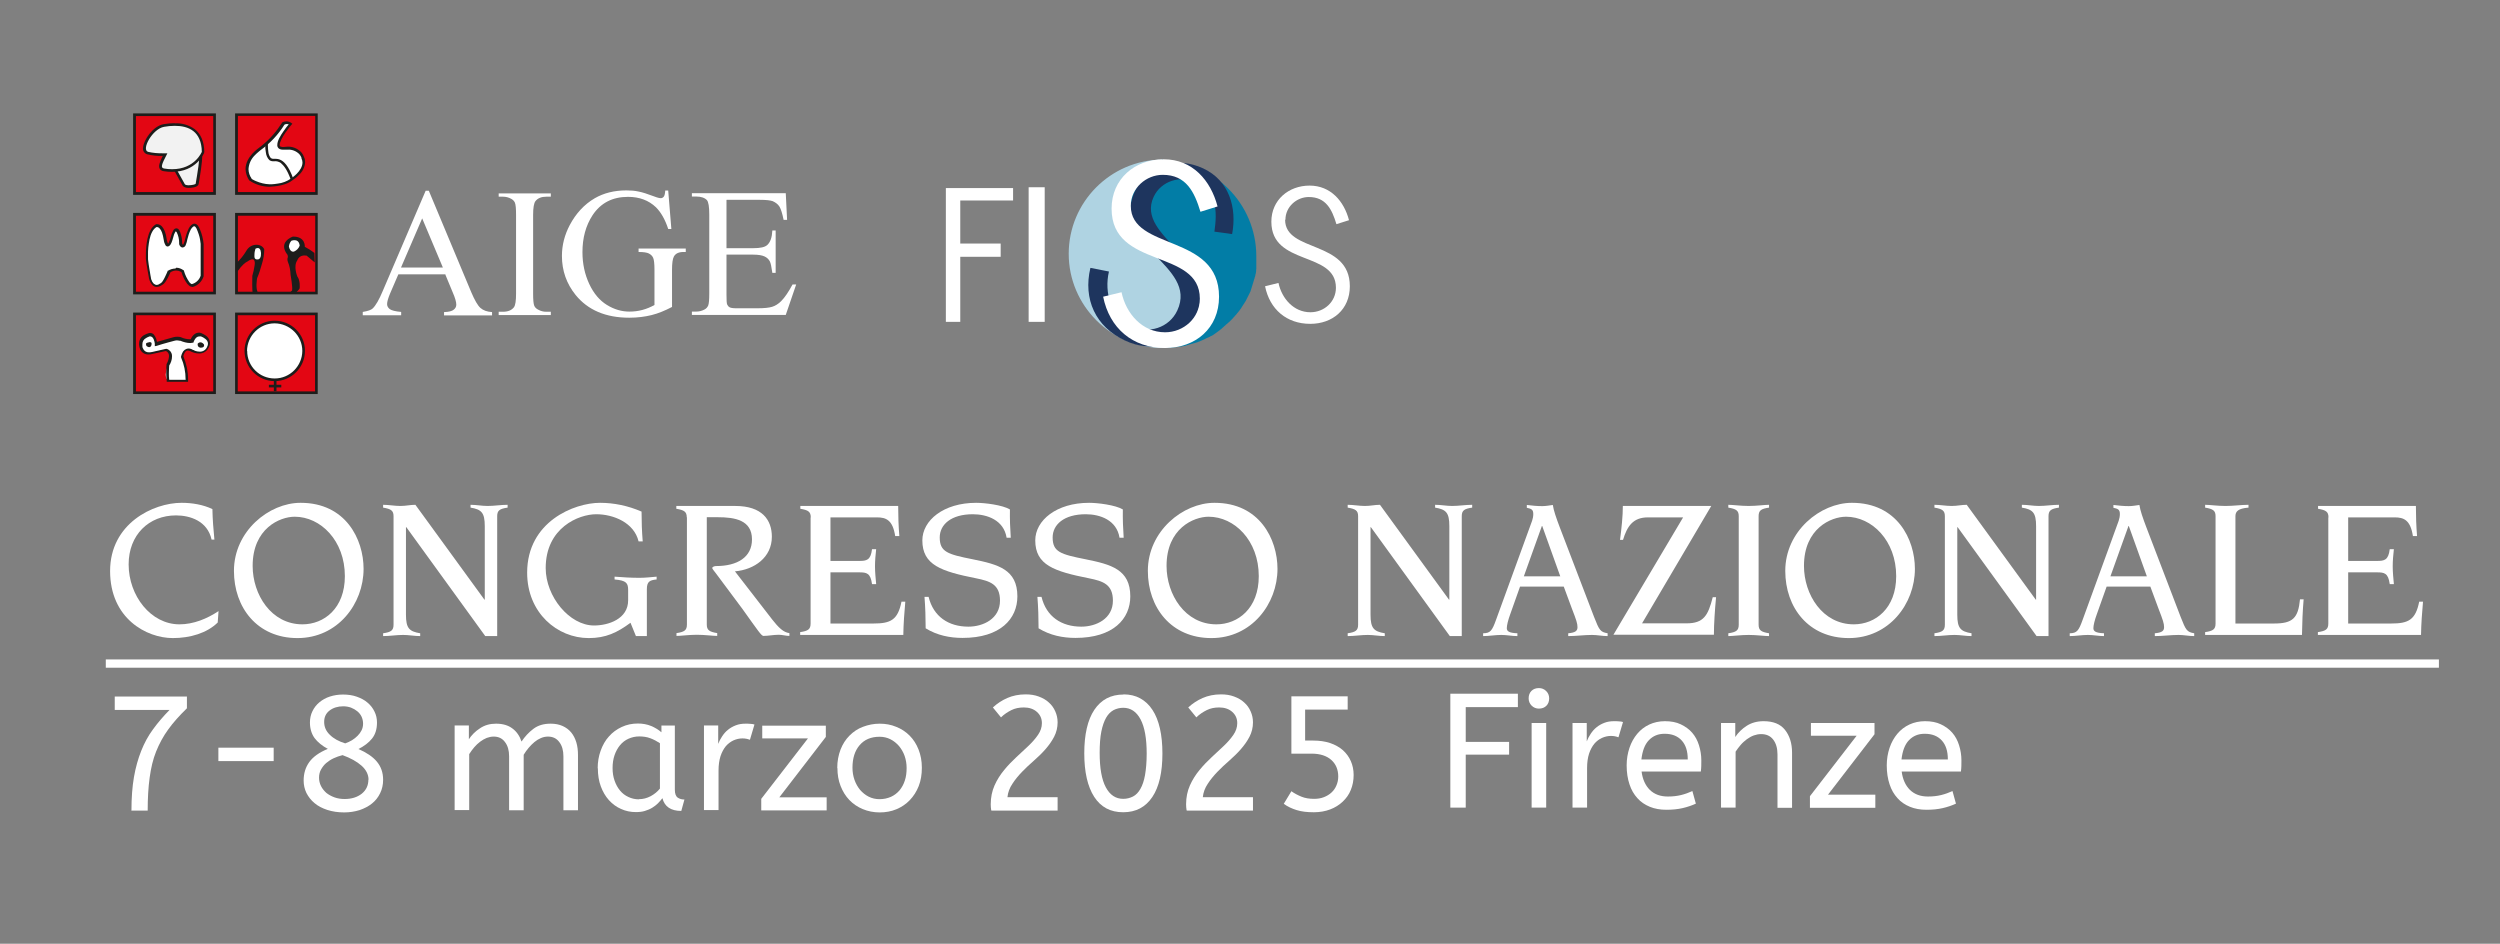 <?xml version="1.0" encoding="UTF-8"?><svg id="uuid-c7ff86bf-10e3-4af5-8264-a45b4390a769" xmlns="http://www.w3.org/2000/svg" viewBox="0 0 151 57"><rect x="0" y="0" width="151" height="57" fill="#808080" stroke="none"/><defs><style>.uuid-4a18f0ba-2c43-4204-a01b-0bf03f57a337{fill:#f2f2f2;}.uuid-4a18f0ba-2c43-4204-a01b-0bf03f57a337,.uuid-99ae18e7-6a59-4d9b-a5fc-3018382e07e7,.uuid-f547af1e-f2bb-4563-a841-048b087ff720,.uuid-f5d3e26e-7c5a-4ba9-93a2-27f4bd33440e,.uuid-f21b51f7-6036-4d0f-95f9-5052787688ed,.uuid-b9937548-7f52-4963-9529-61523c4da55f,.uuid-4860c4fe-3d38-466a-9d95-24b8d8505537{stroke-width:0px;}.uuid-99ae18e7-6a59-4d9b-a5fc-3018382e07e7{fill:#1e355e;}.uuid-de8e65bd-77ab-408b-b3f3-d988ee354fe9{isolation:isolate;}.uuid-f547af1e-f2bb-4563-a841-048b087ff720{fill:#afd3e2;}.uuid-f5d3e26e-7c5a-4ba9-93a2-27f4bd33440e{fill:#e30613;}.uuid-f21b51f7-6036-4d0f-95f9-5052787688ed{fill:#1d1d1b;}.uuid-c397bd16-04e0-4d2a-9668-b22d4ac18daa{fill:none;stroke:#fff;stroke-miterlimit:10;stroke-width:.5px;}.uuid-b9937548-7f52-4963-9529-61523c4da55f{fill:#fff;}.uuid-4860c4fe-3d38-466a-9d95-24b8d8505537{fill:#027da6;}</style></defs><path class="uuid-b9937548-7f52-4963-9529-61523c4da55f" d="M7.94,48.94c0-.75.05-1.42.15-2,.1-.58.25-1.11.44-1.59.19-.48.43-.92.72-1.31.29-.4.62-.78.99-1.16h-3.31v-.81h4.36v.71c-.45.44-.83.86-1.13,1.28-.3.41-.54.86-.73,1.33s-.31.99-.39,1.57-.12,1.24-.12,2h-.99Z"/><path class="uuid-b9937548-7f52-4963-9529-61523c4da55f" d="M13.19,45.97v-.81h3.34v.81h-3.34Z"/><path class="uuid-b9937548-7f52-4963-9529-61523c4da55f" d="M19.81,45.24c-.35-.19-.62-.41-.81-.66-.18-.25-.28-.57-.28-.94,0-.25.05-.48.15-.68.1-.21.24-.39.42-.54.18-.15.39-.27.64-.35s.51-.12.79-.12c.3,0,.58.04.83.13s.47.2.65.36c.18.15.32.33.42.54.1.2.15.42.15.66,0,.4-.1.72-.3.97-.2.25-.48.46-.82.63.48.21.86.46,1.11.76s.38.66.38,1.1c0,.29-.06.57-.18.81-.12.25-.28.45-.49.62-.21.17-.46.3-.75.4-.29.09-.6.14-.93.14-.37,0-.71-.05-1.02-.15-.3-.1-.56-.23-.77-.41-.21-.17-.37-.38-.49-.61-.11-.23-.17-.48-.17-.75,0-.43.11-.8.34-1.12s.6-.58,1.1-.79ZM22.26,47.1c0-.31-.14-.6-.42-.85-.28-.25-.66-.46-1.15-.64-.19.05-.37.11-.54.19s-.32.18-.45.29c-.13.11-.23.25-.31.39s-.12.31-.12.49.04.35.12.51c.08.16.19.29.32.41.14.11.3.2.49.27.19.07.4.1.62.1.42,0,.76-.11,1.03-.32.27-.22.4-.5.4-.85ZM19.58,43.61c0,.29.11.55.34.77.23.23.54.4.93.52.14-.05.28-.11.41-.19.13-.08.24-.17.34-.27.1-.1.18-.21.24-.33.06-.12.09-.26.09-.4s-.03-.29-.09-.42c-.06-.13-.15-.24-.26-.33-.11-.09-.23-.16-.38-.22-.14-.05-.3-.08-.47-.08-.33,0-.61.09-.83.26-.22.17-.32.4-.32.68Z"/><path class="uuid-b9937548-7f52-4963-9529-61523c4da55f" d="M28.3,44.68c.18-.28.41-.51.69-.69.28-.19.6-.28.97-.28.41,0,.74.1.99.29.26.19.44.46.55.79.2-.3.44-.56.72-.77s.62-.31,1.04-.31c.28,0,.52.05.72.14s.38.22.52.39c.14.17.24.37.31.6.07.23.1.49.1.77v3.33h-.88v-3.26c0-.35-.08-.64-.25-.86-.16-.22-.39-.33-.68-.33-.15,0-.29.03-.43.09s-.27.14-.39.24c-.12.1-.24.22-.35.35s-.21.27-.3.42v3.35h-.88v-3.26c0-.35-.08-.64-.25-.86-.16-.22-.39-.33-.68-.33-.14,0-.28.03-.42.08-.14.06-.27.13-.4.23-.13.1-.25.21-.36.34-.11.13-.21.27-.3.41v3.38h-.88v-5.11h.86v.86Z"/><path class="uuid-b9937548-7f52-4963-9529-61523c4da55f" d="M36.1,46.41c0-.38.06-.74.18-1.07.12-.33.28-.62.5-.86.21-.24.47-.43.77-.57.3-.14.62-.21.98-.21.29,0,.56.05.8.15.24.1.45.23.62.38v-.41h.81v3.87c0,.25.06.41.18.49.12.08.25.11.4.11l-.19.69c-.63,0-1.01-.26-1.14-.77-.08.1-.17.21-.27.31-.1.1-.22.19-.35.27-.13.08-.28.14-.44.19-.16.05-.34.07-.54.07-.32,0-.62-.06-.9-.19-.28-.12-.52-.3-.73-.53-.21-.23-.37-.51-.49-.83-.12-.32-.18-.69-.18-1.1ZM38.59,48.27c.25,0,.48-.06.71-.18.22-.12.41-.27.56-.46v-2.74c-.18-.12-.37-.22-.58-.3s-.44-.11-.67-.11-.45.05-.65.14c-.2.09-.37.22-.51.39-.14.17-.25.37-.33.6s-.12.49-.12.78.04.53.12.76c.08.23.19.43.33.6.14.17.31.3.51.39.19.09.4.14.63.14Z"/><path class="uuid-b9937548-7f52-4963-9529-61523c4da55f" d="M45.28,44.68c-.12-.05-.27-.08-.44-.08-.18,0-.36.04-.54.12-.17.08-.33.2-.46.35-.13.16-.24.36-.32.6-.08.25-.12.54-.12.87v2.39h-.88v-5.11h.86v1.11c.06-.16.14-.31.24-.46.1-.15.21-.28.35-.39.13-.11.29-.2.47-.27.18-.07.37-.1.59-.1.1,0,.19,0,.29.01.09,0,.18.02.25.04l-.27.91Z"/><path class="uuid-b9937548-7f52-4963-9529-61523c4da55f" d="M46.04,43.83h3.84v.68l-2.81,3.65h2.86v.79h-3.95v-.7l2.82-3.65h-2.76v-.77Z"/><path class="uuid-b9937548-7f52-4963-9529-61523c4da55f" d="M50.57,46.39c0-.41.07-.78.2-1.12.13-.33.31-.61.54-.84s.49-.41.81-.53.65-.19,1.01-.19.69.06,1,.19c.31.12.58.3.81.53.23.23.41.51.54.84.13.33.2.69.2,1.1s-.06.78-.19,1.11c-.13.33-.31.61-.54.85s-.5.42-.81.55c-.31.13-.65.19-1.01.19s-.71-.07-1.02-.2c-.31-.13-.58-.31-.81-.55s-.4-.52-.53-.85-.19-.69-.19-1.08ZM54.76,46.39c0-.26-.04-.5-.12-.73-.08-.23-.2-.43-.34-.6-.15-.17-.32-.31-.52-.41-.2-.1-.42-.15-.65-.15-.52,0-.92.17-1.21.51s-.43.79-.43,1.36c0,.26.04.5.12.73.08.23.2.44.34.61.15.17.32.31.52.41.2.1.42.15.65.15.26,0,.48-.05.69-.14.2-.09.37-.22.52-.39.14-.17.25-.37.32-.59.08-.23.11-.49.11-.77Z"/><path class="uuid-b9937548-7f52-4963-9529-61523c4da55f" d="M59.87,48.94c-.02-.12-.03-.24-.03-.36,0-.42.08-.8.23-1.14.15-.34.35-.65.58-.93.23-.28.48-.54.74-.78s.51-.47.74-.69c.23-.22.42-.44.57-.66.15-.22.23-.45.23-.7,0-.28-.1-.5-.3-.68-.2-.18-.47-.27-.79-.27-.28,0-.53.05-.75.16s-.44.25-.63.44l-.49-.6c.26-.24.55-.43.87-.57.32-.14.69-.22,1.11-.22.29,0,.55.04.79.13s.44.2.61.36c.17.15.3.33.39.54.09.2.14.42.14.66,0,.31-.07.6-.21.87-.14.27-.32.52-.53.76-.21.24-.45.47-.7.69-.25.22-.49.44-.71.67s-.42.47-.58.72c-.17.25-.27.52-.3.81h3.03v.81h-3.99Z"/><path class="uuid-b9937548-7f52-4963-9529-61523c4da55f" d="M67.86,41.94c.38,0,.72.08,1.01.24.29.16.54.39.74.7.2.3.35.68.45,1.12.1.44.15.95.15,1.51,0,1.14-.2,2.02-.61,2.63-.41.61-.99.92-1.76.92s-1.35-.31-1.75-.93c-.4-.62-.6-1.5-.6-2.63s.2-2.02.61-2.63c.41-.61.99-.92,1.76-.92ZM67.85,42.75c-.22,0-.41.05-.59.14-.18.1-.33.25-.45.46-.12.21-.22.49-.29.84s-.1.78-.1,1.29c0,.91.12,1.6.37,2.07.25.47.6.7,1.05.7.22,0,.41-.05.59-.14.18-.09.33-.25.45-.46.12-.21.22-.49.28-.84s.1-.78.1-1.29c0-.91-.12-1.6-.37-2.07-.25-.47-.6-.7-1.05-.7Z"/><path class="uuid-b9937548-7f52-4963-9529-61523c4da55f" d="M71.67,48.94c-.02-.12-.03-.24-.03-.36,0-.42.08-.8.23-1.14.15-.34.35-.65.58-.93.23-.28.48-.54.74-.78s.51-.47.74-.69c.23-.22.42-.44.57-.66.15-.22.23-.45.23-.7,0-.28-.1-.5-.3-.68-.2-.18-.47-.27-.79-.27-.28,0-.53.05-.75.16s-.44.25-.63.44l-.49-.6c.26-.24.55-.43.87-.57.32-.14.69-.22,1.11-.22.29,0,.55.04.79.13s.44.2.61.36c.17.15.3.33.39.54.09.2.14.42.14.66,0,.31-.07.6-.21.87-.14.27-.32.52-.53.76-.21.24-.45.47-.7.69-.25.22-.49.44-.71.67s-.42.47-.58.72c-.17.25-.27.52-.3.81h3.03v.81h-3.99Z"/><path class="uuid-b9937548-7f52-4963-9529-61523c4da55f" d="M81.76,46.81c0,.33-.06.63-.17.9-.11.28-.28.51-.49.71-.21.2-.47.36-.76.47-.29.11-.62.17-.98.17-.41,0-.75-.04-1.04-.13-.29-.09-.55-.21-.78-.38l.46-.76c.18.13.39.24.61.33.22.09.47.13.76.13.22,0,.41-.03.59-.1s.33-.16.46-.28c.13-.12.23-.26.3-.43.07-.16.11-.34.11-.54,0-.41-.14-.75-.42-1s-.68-.38-1.19-.38h-1.22v-3.46h3.4v.8h-2.57v1.87h.49c.38,0,.72.05,1.02.15.3.1.56.25.77.43.21.19.37.41.48.66s.17.53.17.84Z"/><path class="uuid-b9937548-7f52-4963-9529-61523c4da55f" d="M87.6,41.9h4.08v.81h-3.15v2.1h2.62v.77h-2.62v3.2h-.93v-6.88Z"/><path class="uuid-b9937548-7f52-4963-9529-61523c4da55f" d="M92.95,42.8c-.17,0-.32-.06-.44-.18-.12-.12-.18-.27-.18-.44,0-.19.06-.34.17-.45.11-.11.26-.17.45-.17.17,0,.32.06.44.18s.18.27.18.44c0,.19-.06.34-.17.45s-.26.17-.45.17ZM93.39,48.78h-.88v-5.11h.88v5.11Z"/><path class="uuid-b9937548-7f52-4963-9529-61523c4da55f" d="M97.74,44.53c-.12-.05-.27-.08-.44-.08-.18,0-.36.04-.54.12s-.33.2-.46.35c-.13.16-.24.36-.32.6-.08.25-.12.54-.12.87v2.39h-.88v-5.11h.86v1.11c.06-.16.14-.31.24-.46.1-.15.21-.28.35-.39.13-.11.29-.2.47-.27s.37-.1.59-.1c.1,0,.19,0,.29.01.1,0,.18.02.25.04l-.27.91Z"/><path class="uuid-b9937548-7f52-4963-9529-61523c4da55f" d="M99.15,46.59c.06.48.23.85.5,1.12.28.27.64.4,1.09.4.29,0,.56-.03.8-.09s.46-.14.68-.24l.21.76c-.24.11-.5.2-.8.27s-.63.1-.99.1-.7-.06-.99-.18c-.29-.12-.55-.29-.75-.52-.21-.23-.37-.5-.48-.84-.11-.33-.17-.71-.17-1.14,0-.38.06-.73.17-1.06.11-.33.27-.61.47-.85.2-.24.45-.43.73-.56.28-.13.6-.2.94-.2.37,0,.69.06.96.19s.5.29.69.51.32.47.41.76c.09.29.14.59.14.91,0,.23,0,.45-.03.67h-3.58ZM100.54,44.32c-.39,0-.7.13-.95.39-.25.26-.39.65-.45,1.16h2.8c0-.5-.12-.88-.37-1.15-.25-.27-.59-.4-1.03-.4Z"/><path class="uuid-b9937548-7f52-4963-9529-61523c4da55f" d="M104.8,44.53c.18-.28.42-.51.7-.69s.62-.28,1.02-.28c.58,0,1.01.17,1.29.52s.43.81.43,1.38v3.33h-.88v-3.23c0-.37-.09-.67-.26-.89-.17-.22-.41-.33-.73-.33-.15,0-.3.03-.44.08s-.28.13-.42.23c-.13.1-.26.21-.37.34-.11.13-.22.27-.31.41v3.38h-.88v-5.11h.86v.86Z"/><path class="uuid-b9937548-7f52-4963-9529-61523c4da55f" d="M109.38,43.67h3.84v.68l-2.81,3.65h2.86v.79h-3.95v-.7l2.82-3.65h-2.76v-.77Z"/><path class="uuid-b9937548-7f52-4963-9529-61523c4da55f" d="M114.86,46.59c.06.48.23.85.5,1.12.28.27.64.4,1.09.4.29,0,.56-.03.8-.09s.46-.14.68-.24l.21.76c-.24.11-.5.2-.8.27s-.63.1-.99.1-.7-.06-.99-.18c-.29-.12-.55-.29-.75-.52-.21-.23-.37-.5-.48-.84-.11-.33-.17-.71-.17-1.14,0-.38.06-.73.17-1.06.11-.33.27-.61.47-.85.2-.24.45-.43.73-.56.28-.13.6-.2.94-.2.37,0,.69.06.96.19s.5.29.69.51.32.47.41.76c.09.29.14.59.14.91,0,.23,0,.45-.03.67h-3.58ZM116.25,44.32c-.39,0-.7.13-.95.39-.25.26-.39.65-.45,1.16h2.8c0-.5-.12-.88-.37-1.15-.25-.27-.59-.4-1.03-.4Z"/><path class="uuid-f547af1e-f2bb-4563-a841-048b087ff720" d="M72.94,18.7c.16-.66.09-1.35-.23-1.96-.28-.54-.67-1.05-1.21-1.36-.54-.31-1.16-.44-1.73-.66-.57-.22-1.21-.56-1.51-1.12-.25-.48-.22-1.15-.13-1.66.1-.6.51-1.31,1.04-1.63.37-.23.83-.31,1.02-.67-3.12.03-5.64,2.57-5.64,5.69s2.55,5.69,5.69,5.69c.06,0,.12,0,.17,0,.6-.17,1.21-.33,1.7-.75.45-.38.69-.99.83-1.55Z"/><path class="uuid-4860c4fe-3d38-466a-9d95-24b8d8505537" d="M70.25,9.63h-.05c-.2.36-.65.44-1.02.67-.53.32-.94,1.03-1.04,1.63-.09.52-.12,1.18.13,1.66.29.56.94.9,1.51,1.12.58.23,1.19.36,1.73.66.54.3.93.81,1.21,1.36.32.61.39,1.3.23,1.96-.13.56-.37,1.17-.82,1.56-.49.42-1.1.58-1.7.75h0c.06,0,.12,0,.19,0,.02,0,.03,0,.05,0,.07,0,.13,0,.2-.02,0,0,.01,0,.02,0,.04,0,.07,0,.12-.01.01,0,.02,0,.04,0,.03,0,.07,0,.1-.02.02,0,.03,0,.05,0,.03,0,.07-.01.1-.02.02,0,.04,0,.05,0,.03,0,.06-.01.09-.02.02,0,.04,0,.06-.01.03,0,.06-.01.09-.02.02,0,.04,0,.06-.02.03,0,.06-.01.08-.02.02,0,.04-.01.06-.02.03,0,.05-.02.08-.02.02,0,.05-.01.07-.02.02,0,.05-.02.08-.02.02,0,.05-.02.07-.02.02,0,.05-.02.07-.02.02,0,.05-.02.07-.02s.05-.02.07-.02.05-.02.07-.03c.02,0,.04-.02.06-.02.03-.01.06-.02.09-.04.02,0,.03-.01.05-.02.05-.02.09-.04.14-.06h0s.07-.04.12-.06c0,0,0,0,0,0,.04-.02.07-.04.11-.05,0,0,0,0,.01,0,.03-.02.07-.04.1-.05,0,0,.01,0,.02-.01.03-.02.06-.04.1-.05,0,0,.02,0,.02-.01.03-.02.06-.04.09-.05,0,0,.02,0,.02-.02.03-.02.06-.04.09-.06,0,0,.02-.01.03-.02.03-.02.05-.04.08-.06,0,0,.02-.01.03-.02.02-.02.05-.04.08-.06,0,0,.02-.02.03-.02.02-.02.05-.04.07-.06.01,0,.02-.02.03-.02.02-.02.05-.04.07-.06.01,0,.02-.02.03-.03.02-.02.05-.04.07-.06.01,0,.02-.02.03-.03.02-.02.05-.04.07-.06.01,0,.02-.02.03-.03.02-.02.04-.04.07-.06.01-.01.02-.02.04-.03.02-.02.04-.04.06-.06.01-.01.02-.02.04-.03l.06-.06s.02-.02.04-.04c.02-.02.04-.04.06-.06.01-.01.02-.02.04-.04.02-.02.04-.04.05-.06.01-.01.02-.02.04-.04.02-.02.03-.04.05-.06.01-.01.02-.03.04-.04.02-.02.03-.04.05-.06.01-.02.02-.03.04-.05.02-.02.03-.04.05-.06.01-.02.02-.03.04-.05.02-.02.03-.04.05-.06.01-.02.02-.03.03-.05.02-.02.03-.04.05-.06.01-.02.02-.03.03-.05.01-.02.03-.04.04-.06.01-.02.02-.03.03-.05.01-.02.02-.04.04-.06.01-.02.02-.03.03-.05s.02-.04.04-.06c.01-.02.02-.04.03-.05.01-.02.02-.04.04-.06.01-.02.02-.04.03-.05.01-.02.02-.04.03-.06,0-.02.02-.04.03-.06.01-.02.02-.04.03-.06,0-.02.02-.04.03-.06s.02-.04.03-.06.02-.04.03-.06.02-.04.03-.06.02-.04.03-.06c0-.02.02-.04.03-.06,0-.02.02-.04.02-.06s.02-.04.02-.06.02-.04.02-.07c0-.02.02-.04.02-.06s.02-.05.02-.07.02-.04.02-.06c0-.02.02-.05.02-.07,0-.02.01-.04.02-.06,0-.02.01-.05.02-.07,0-.02.01-.04.02-.06,0-.02.01-.05.02-.07,0-.02.01-.04.02-.06,0-.02.01-.05.02-.07,0-.02,0-.04.02-.06,0-.02.01-.05.02-.07,0-.02,0-.04.01-.06,0-.02,0-.05.02-.07,0-.02,0-.04.01-.06,0-.02,0-.05.01-.08,0-.02,0-.04,0-.06,0-.02,0-.05.01-.08,0-.02,0-.04,0-.06,0-.03,0-.05,0-.08,0-.02,0-.04,0-.06,0-.03,0-.06,0-.09,0-.02,0-.04,0-.05,0-.03,0-.06,0-.1,0-.02,0-.03,0-.05,0-.04,0-.07,0-.11v-.18c-.01-3.17-2.56-5.72-5.7-5.72Z"/><rect class="uuid-b9937548-7f52-4963-9529-61523c4da55f" x="62.13" y="11.31" width=".97" height="8.13"/><polygon class="uuid-b9937548-7f52-4963-9529-61523c4da55f" points="61.19 12.11 61.19 11.36 57.13 11.36 57.13 19.44 58 19.44 58 15.51 60.44 15.51 60.44 14.71 58 14.71 58 12.11 61.19 12.11"/><path class="uuid-99ae18e7-6a59-4d9b-a5fc-3018382e07e7" d="M73.35,14c.18-1.27.15-2.4-1.13-3-.91-.42-2.09-.08-2.54.89-1.15,2.49,4.15,3.76,2.54,7.24-.81,1.74-2.6,2.22-4.27,1.44-1.78-.83-2.54-2.5-2.09-4.39l1.12.22c-.3,1.29.12,2.73,1.37,3.31,1.02.47,2.27.1,2.76-.96,1.28-2.76-4.1-3.86-2.56-7.2.75-1.63,2.53-2.12,4.12-1.38,1.57.73,2.05,2.37,1.75,3.97l-1.08-.15Z"/><path class="uuid-b9937548-7f52-4963-9529-61523c4da55f" d="M72.51,12.8c-.37-1.22-.87-2.24-2.28-2.24-1,0-1.93.8-1.93,1.87,0,2.73,5.33,1.66,5.33,5.49,0,1.91-1.42,3.1-3.27,3.1-1.95,0-3.35-1.2-3.73-3.1l1.11-.27c.27,1.29,1.25,2.42,2.63,2.42,1.12,0,2.1-.86,2.1-2.03,0-3.04-5.33-1.77-5.33-5.44,0-1.8,1.41-2.98,3.15-2.98s2.84,1.28,3.25,2.85l-1.03.32Z"/><path class="uuid-b9937548-7f52-4963-9529-61523c4da55f" d="M77.64,13.27c0-.78.68-1.37,1.41-1.37,1.03,0,1.4.74,1.67,1.64l.76-.24c-.3-1.15-1.11-2.09-2.38-2.09s-2.31.87-2.31,2.18c0,2.69,3.9,1.76,3.9,3.99,0,.85-.71,1.48-1.54,1.48-1.01,0-1.73-.83-1.93-1.77l-.81.2c.28,1.39,1.3,2.27,2.73,2.27,1.35,0,2.39-.87,2.39-2.27,0-2.81-3.91-2.02-3.91-4.02Z"/><path class="uuid-b9937548-7f52-4963-9529-61523c4da55f" d="M13.15,37.6c-.65.64-1.67.94-2.71.94-1.59,0-3.79-1.18-3.79-4.05s2.6-4.12,4.32-4.12c.63,0,1.3.11,1.86.38.01.61.06,1.23.12,1.84h-.17c-.25-1.12-1.29-1.46-2.15-1.46-1.63,0-2.86,1.17-2.86,2.96,0,1.89,1.34,3.62,3.07,3.62.85,0,1.67-.34,2.36-.8l-.05.69Z"/><path class="uuid-b9937548-7f52-4963-9529-61523c4da55f" d="M18.16,30.37c2.72,0,3.8,2.2,3.8,3.99,0,2.11-1.56,4.18-3.99,4.18s-3.84-1.84-3.84-4.06c0-2.4,2.12-4.11,4.02-4.11ZM18.27,37.71c1.3,0,2.56-.96,2.56-2.91,0-2.15-1.47-3.59-3.03-3.59-.9,0-2.54.71-2.54,2.97,0,1.73,1.12,3.53,3.01,3.53Z"/><path class="uuid-b9937548-7f52-4963-9529-61523c4da55f" d="M23.77,31.18c0-.34-.15-.44-.63-.52v-.17c.34,0,.7.07,1.04.07s.6-.07.91-.07l4.17,5.73h.02v-4.44c0-.82-.2-1.01-.86-1.12v-.17c.34,0,.69.07,1.03.07.4,0,.81-.07,1.21-.07v.17c-.48.07-.63.17-.63.52v7.24h-.72l-4.77-6.58h-.02v5.29c0,.82.2,1.01.86,1.12v.17c-.34,0-.69-.07-1.03-.07-.4,0-.81.07-1.21.07v-.17c.48-.07.63-.17.63-.52v-6.55Z"/><path class="uuid-b9937548-7f52-4963-9529-61523c4da55f" d="M38.09,37.61c-.81.6-1.5.93-2.53.93-1.9,0-3.72-1.52-3.72-3.95,0-3.09,2.85-4.22,4.4-4.22.83,0,1.68.17,2.51.53,0,.6.02,1.2.07,1.8h-.25c-.27-1.13-1.51-1.64-2.56-1.64s-3.05.81-3.05,3.25c0,1.73,1.44,3.47,2.92,3.47.86,0,2.06-.39,2.06-1.52v-.61c0-.43-.1-.59-.82-.65v-.17c.5.04,1.01.07,1.51.07.34,0,.69-.04,1.03-.07v.17c-.42.04-.59.13-.59.59v2.83h-.66l-.33-.81Z"/><path class="uuid-b9937548-7f52-4963-9529-61523c4da55f" d="M41.48,31.25c0-.34-.15-.44-.63-.52v-.17h3.56c1.63,0,2.21.85,2.21,1.86,0,1.25-1.06,1.99-2.23,2.09l2.26,2.92c.37.47.67.77,1.03.81v.17c-.22,0-.43-.07-.64-.07-.32,0-.64.07-.94.07-.13-.04-.26-.23-1.25-1.62l-1.58-2.12c-.15-.2-.25-.31-.25-.36,0-.07.13-.12.23-.12,1.28,0,2.17-.53,2.17-1.61,0-1.17-1.04-1.34-2.07-1.34h-.66v6.48c0,.34.15.44.63.52v.17c-.26,0-.76-.07-1.23-.07s-.97.07-1.23.07v-.17c.48-.07.63-.17.63-.52v-6.48Z"/><path class="uuid-b9937548-7f52-4963-9529-61523c4da55f" d="M48.97,31.25c0-.34-.15-.44-.63-.52v-.17h5.91c0,.6.02,1.21.07,1.82h-.25c-.15-.98-.56-1.13-1.1-1.13h-2.81v2.63h1.74c.44,0,.69-.04.77-.71h.25c-.04.36-.07.69-.07,1.04,0,.38.04.71.07,1.07h-.25c-.09-.67-.33-.71-.77-.71h-1.74v3.09h2.6c1.03,0,1.47-.21,1.69-1.32h.23c-.06.67-.11,1.34-.12,2.01h-6.23v-.17c.48-.07.63-.17.63-.52v-6.4Z"/><path class="uuid-b9937548-7f52-4963-9529-61523c4da55f" d="M56.09,36.06c.29,1.18,1.2,1.79,2.4,1.79.9,0,1.91-.48,1.91-1.57,0-.98-.59-1.18-1.44-1.35-2.11-.42-3.25-.8-3.25-2.29,0-1.21,1.28-2.27,3.25-2.27.52,0,1.59.13,2.04.4-.01.56.01,1.14.05,1.71h-.25c-.17-1.07-1.18-1.42-2.04-1.42-1.32,0-2,.63-2,1.4,0,.88.48,1.02,1.99,1.32,1.53.31,2.7.61,2.7,2.24,0,1.36-1.03,2.51-3.31,2.51-.76,0-1.53-.15-2.23-.58,0-.64-.02-1.26-.07-1.9h.25Z"/><path class="uuid-b9937548-7f52-4963-9529-61523c4da55f" d="M62.91,36.06c.29,1.18,1.2,1.79,2.4,1.79.9,0,1.91-.48,1.91-1.57,0-.98-.59-1.18-1.44-1.35-2.11-.42-3.25-.8-3.25-2.29,0-1.21,1.28-2.27,3.25-2.27.52,0,1.59.13,2.04.4-.01.56.01,1.14.05,1.71h-.25c-.17-1.07-1.18-1.42-2.04-1.42-1.32,0-2,.63-2,1.4,0,.88.48,1.02,1.99,1.32,1.53.31,2.7.61,2.7,2.24,0,1.36-1.03,2.51-3.31,2.51-.76,0-1.53-.15-2.23-.58,0-.64-.02-1.26-.07-1.9h.25Z"/><path class="uuid-b9937548-7f52-4963-9529-61523c4da55f" d="M73.36,30.37c2.72,0,3.8,2.2,3.8,3.99,0,2.11-1.56,4.18-3.99,4.18s-3.84-1.84-3.84-4.06c0-2.4,2.12-4.11,4.02-4.11ZM73.47,37.71c1.3,0,2.56-.96,2.56-2.91,0-2.15-1.47-3.59-3.03-3.59-.9,0-2.54.71-2.54,2.97,0,1.73,1.12,3.53,3.01,3.53Z"/><path class="uuid-b9937548-7f52-4963-9529-61523c4da55f" d="M82.03,31.18c0-.34-.15-.44-.63-.52v-.17c.34,0,.7.07,1.04.07s.6-.07.91-.07l4.17,5.73h.02v-4.44c0-.82-.2-1.01-.86-1.12v-.17c.34,0,.69.07,1.03.07.4,0,.81-.07,1.21-.07v.17c-.48.07-.63.17-.63.52v7.24h-.72l-4.77-6.58h-.02v5.29c0,.82.2,1.01.86,1.12v.17c-.34,0-.69-.07-1.03-.07-.4,0-.81.07-1.21.07v-.17c.48-.07.63-.17.63-.52v-6.55Z"/><path class="uuid-b9937548-7f52-4963-9529-61523c4da55f" d="M89.59,38.25c.42-.01.53-.14.77-.81l2.18-5.99c.04-.12.07-.26.07-.4,0-.28-.12-.32-.39-.38v-.17c.31.04.63.07.93.07.21,0,.43-.04.64-.07.05.34.2.77.42,1.35l2.07,5.41c.32.82.38.91.82.99v.17c-.32,0-.63-.07-.94-.07-.48,0-.96.07-1.44.07v-.17c.43-.04.56-.14.56-.37,0-.22-.07-.43-.33-1.1l-.5-1.35h-2.64l-.6,1.69c-.12.33-.2.65-.2.82,0,.18.12.29.64.31v.17c-.32,0-.65-.07-.97-.07-.37,0-.74.07-1.1.07v-.17ZM94.24,34.81l-1.09-3.04h-.02l-1.09,3.04h2.21Z"/><path class="uuid-b9937548-7f52-4963-9529-61523c4da55f" d="M101.64,31.25h-2.11c-.9,0-1.25.54-1.5,1.36h-.18c.09-.69.17-1.44.17-2.05h5.34l-4.18,7.09h2.69c1.03,0,1.3-.47,1.58-1.58h.2c-.07.76-.13,1.61-.13,2.27h-6.07l4.21-7.09Z"/><path class="uuid-b9937548-7f52-4963-9529-61523c4da55f" d="M104.39,38.25c.48-.07.63-.17.63-.52v-6.55c0-.34-.15-.44-.63-.52v-.17c.26,0,.76.07,1.23.07s.97-.07,1.23-.07v.17c-.48.07-.63.17-.63.52v6.55c0,.34.15.44.63.52v.17c-.26,0-.76-.07-1.23-.07s-.97.07-1.23.07v-.17Z"/><path class="uuid-b9937548-7f52-4963-9529-61523c4da55f" d="M111.86,30.37c2.72,0,3.8,2.2,3.8,3.99,0,2.11-1.56,4.18-3.99,4.18s-3.84-1.84-3.84-4.06c0-2.4,2.12-4.11,4.02-4.11ZM111.97,37.71c1.3,0,2.56-.96,2.56-2.91,0-2.15-1.47-3.59-3.03-3.59-.9,0-2.54.71-2.54,2.97,0,1.73,1.12,3.53,3.01,3.53Z"/><path class="uuid-b9937548-7f52-4963-9529-61523c4da55f" d="M117.47,31.18c0-.34-.15-.44-.63-.52v-.17c.34,0,.7.07,1.04.07s.6-.07.91-.07l4.17,5.73h.02v-4.44c0-.82-.2-1.01-.86-1.12v-.17c.34,0,.69.07,1.03.07.4,0,.81-.07,1.21-.07v.17c-.48.07-.63.17-.63.52v7.24h-.72l-4.77-6.58h-.02v5.29c0,.82.2,1.01.86,1.12v.17c-.34,0-.69-.07-1.03-.07-.4,0-.81.07-1.21.07v-.17c.48-.07.63-.17.63-.52v-6.55Z"/><path class="uuid-b9937548-7f52-4963-9529-61523c4da55f" d="M125.02,38.25c.42-.01.53-.14.77-.81l2.18-5.99c.04-.12.07-.26.07-.4,0-.28-.12-.32-.39-.38v-.17c.31.04.63.07.93.07.21,0,.43-.04.64-.07.05.34.2.77.42,1.35l2.07,5.41c.32.82.38.91.82.99v.17c-.32,0-.63-.07-.94-.07-.48,0-.96.07-1.44.07v-.17c.43-.04.56-.14.56-.37,0-.22-.07-.43-.33-1.1l-.5-1.35h-2.64l-.6,1.69c-.12.33-.2.65-.2.82,0,.18.12.29.64.31v.17c-.32,0-.65-.07-.97-.07-.37,0-.74.07-1.1.07v-.17ZM129.67,34.81l-1.09-3.04h-.02l-1.09,3.04h2.21Z"/><path class="uuid-b9937548-7f52-4963-9529-61523c4da55f" d="M133.82,31.18c0-.34-.15-.44-.63-.52v-.17c.26,0,.76.07,1.23.07s.97-.07,1.39-.07v.17c-.63.05-.79.23-.79.52v6.48h2.33c1.13,0,1.46-.32,1.57-1.46h.22c-.06.71-.09,1.44-.1,2.15h-5.85v-.17c.48-.07.63-.17.63-.52v-6.48Z"/><path class="uuid-b9937548-7f52-4963-9529-61523c4da55f" d="M140.64,31.25c0-.34-.15-.44-.63-.52v-.17h5.91c0,.6.02,1.21.07,1.82h-.25c-.15-.98-.56-1.13-1.1-1.13h-2.81v2.63h1.74c.44,0,.69-.04.77-.71h.25c-.04.36-.07.69-.07,1.04,0,.38.04.71.07,1.07h-.25c-.09-.67-.33-.71-.77-.71h-1.74v3.09h2.6c1.03,0,1.47-.21,1.69-1.32h.23c-.06.67-.11,1.34-.12,2.01h-6.23v-.17c.48-.07.63-.17.63-.52v-6.4Z"/><line class="uuid-c397bd16-04e0-4d2a-9668-b22d4ac18daa" x1="6.39" y1="40.08" x2="147.31" y2="40.08"/><g id="uuid-b4eadda4-ca82-42bc-8420-d7834369ffdc"><g id="uuid-875076b4-9901-4f46-ba2f-d749b5002233"><rect class="uuid-f5d3e26e-7c5a-4ba9-93a2-27f4bd33440e" x="8.13" y="6.92" width="4.84" height="4.75"/><path class="uuid-f21b51f7-6036-4d0f-95f9-5052787688ed" d="M8.04,11.77v-4.92h5v4.92h-5ZM12.97,11.69h0ZM8.21,11.6h4.67v-4.59h-4.67v4.59Z"/><rect class="uuid-f5d3e26e-7c5a-4ba9-93a2-27f4bd33440e" x="8.13" y="12.94" width="4.84" height="4.75"/><path class="uuid-f21b51f7-6036-4d0f-95f9-5052787688ed" d="M8.04,17.78v-4.92h5v4.92h-5ZM12.97,17.7h0ZM8.21,17.62h4.67v-4.59h-4.67v4.59Z"/><rect class="uuid-f5d3e26e-7c5a-4ba9-93a2-27f4bd33440e" x="8.13" y="18.96" width="4.84" height="4.75"/><path class="uuid-f21b51f7-6036-4d0f-95f9-5052787688ed" d="M8.04,23.8v-4.92h5v4.92h-5ZM12.97,23.72h0ZM8.21,23.64h4.67v-4.6h-4.67v4.6Z"/><rect class="uuid-f5d3e26e-7c5a-4ba9-93a2-27f4bd33440e" x="14.28" y="6.92" width="4.84" height="4.75"/><path class="uuid-f21b51f7-6036-4d0f-95f9-5052787688ed" d="M14.2,11.77v-4.92h4.99v4.92h-4.99ZM19.12,11.69h0ZM14.37,11.6h4.67v-4.6h-4.67v4.59h0Z"/><rect class="uuid-f5d3e26e-7c5a-4ba9-93a2-27f4bd33440e" x="14.28" y="12.94" width="4.84" height="4.75"/><path class="uuid-f21b51f7-6036-4d0f-95f9-5052787688ed" d="M14.2,17.78v-4.92h4.99v4.92h-4.99ZM19.12,17.7h0ZM14.37,17.62h4.67v-4.59h-4.67v4.59h0Z"/><rect class="uuid-f5d3e26e-7c5a-4ba9-93a2-27f4bd33440e" x="14.28" y="18.96" width="4.84" height="4.75"/><path class="uuid-f21b51f7-6036-4d0f-95f9-5052787688ed" d="M14.2,23.8v-4.92h4.99v4.92h-4.99ZM19.12,23.72h0ZM14.36,23.64h4.67v-4.6h-4.67v4.6Z"/><path class="uuid-4a18f0ba-2c43-4204-a01b-0bf03f57a337" d="M11.39,11.27c-.16,0-.26-.03-.3-.1-.09-.14-.72-1.3-.74-1.35l-.04-.07.08-.04,1.58-.67.07-.03.03.07c.12.26.01.96-.11,1.72-.02.11-.04.22-.05.3-.02.17-.51.17-.52.17h0Z"/><path class="uuid-f21b51f7-6036-4d0f-95f9-5052787688ed" d="M11.99,9.11c.14.31-.09,1.47-.17,1.98,0,.05-.24.1-.43.1-.11,0-.2-.02-.23-.07-.09-.14-.74-1.35-.74-1.35l1.58-.67M12.08,8.89l-.14.06-1.58.67-.17.07.09.16c.07.12.66,1.22.75,1.36.06.09.18.14.37.14.09,0,.56-.01.6-.24.01-.08.03-.18.05-.3.13-.8.23-1.49.11-1.77l-.07-.14h0Z"/><path class="uuid-4a18f0ba-2c43-4204-a01b-0bf03f57a337" d="M10.4,10.29c-.16,0-.33-.01-.49-.04-.08,0-.15-.05-.19-.12-.07-.13,0-.33.25-.8h-.16c-.3,0-.6-.02-.89-.09-.13-.05-.21-.18-.19-.32.02-.43.58-1.24,1.17-1.34.22-.04.44-.06.66-.06.77,0,1.69.29,1.71,1.65v.03s-.47,1.1-1.87,1.1Z"/><path class="uuid-f21b51f7-6036-4d0f-95f9-5052787688ed" d="M10.56,7.6c.83,0,1.61.33,1.63,1.57,0,0-.42,1.05-1.79,1.05-.16,0-.32-.01-.48-.04-.23-.04-.19-.2.19-.92,0,0-.12,0-.3,0-.29,0-.58-.02-.87-.09-.42-.13.27-1.39.97-1.51.21-.04.43-.06.65-.06M10.56,7.44c-.23,0-.45.02-.68.06-.63.11-1.21.95-1.24,1.42-.03.18.08.35.25.4.3.07.61.11.91.1h.03c-.21.42-.26.61-.19.76.05.09.14.15.25.16.17.03.34.04.5.04,1.46,0,1.92-1.1,1.94-1.15v-.03s.01-.03.01-.03c-.01-.62-.21-1.08-.58-1.37-.35-.25-.78-.38-1.22-.35h0Z"/><path class="uuid-b9937548-7f52-4963-9529-61523c4da55f" d="M17.08,7.47c-.37.59-.84,1.11-1.4,1.52,0,0-1.26.83-.56,1.85.34.23.74.36,1.16.37,0,0,.92,0,1.36-.37,0,0,.99-.63.66-1.32,0,0-.18-.67-1.13-.56s.37-1.48.37-1.48c-.13-.1-.32-.11-.46-.02Z"/><path class="uuid-f21b51f7-6036-4d0f-95f9-5052787688ed" d="M15.07,10.91h-.01c-.14-.21-.22-.44-.23-.69h0c0-.77.81-1.28.81-1.29h0c.5-.37.94-.83,1.28-1.35h0c.06-.09.1-.14.1-.14h0v-.03s.02-.01.02-.01c.08-.05.18-.07.27-.07h0c.11,0,.21.04.29.1h0l.06.05-.06.06s-.18.21-.36.47h0c-.18.26-.35.58-.35.74h0s0,.07.03.09h0s.09.04.14.04h.08c.07,0,.14-.02.21-.02h0c.31-.02.6.1.82.31h0c.09.09.15.2.19.31h0c.05.1.07.21.07.32h0c-.02.3-.16.58-.39.78h0c-.11.12-.24.22-.38.31h0c-.49.4-1.4.38-1.41.39h0c-.43-.01-.85-.14-1.2-.39ZM15.18,10.79l.06.04h0c.07.04.14.08.22.11h0c.26.11.53.18.81.19h.14c.09,0,.22-.02.36-.04h0c.29-.03.57-.14.81-.31h0s.04-.03.11-.08h0c.09-.07.17-.14.24-.21h0c.18-.18.34-.43.34-.67h0c0-.09-.02-.17-.06-.25h0v-.03h0s-.01-.03-.02-.06h0c-.03-.06-.07-.12-.12-.18h0c-.19-.18-.44-.28-.7-.26h0c-.06,0-.13,0-.19,0h0s-.06,0-.1,0h0c-.09,0-.18-.02-.25-.08h0c-.06-.06-.09-.13-.08-.21h0c0-.25.19-.56.38-.83h0c.12-.18.24-.33.31-.41h0s-.07-.02-.1-.02h0c-.06,0-.11.01-.16.04h0c-.37.6-.86,1.12-1.43,1.53h0s-.04.03-.11.09h0c-.09.07-.18.16-.26.24h0c-.22.22-.35.51-.37.82h0c0,.21.07.41.19.58h.01Z"/><path class="uuid-f21b51f7-6036-4d0f-95f9-5052787688ed" d="M16.99,9.86c-.13-.09-.28-.14-.43-.12h0c-.1.01-.21-.01-.29-.07h0c-.12-.12-.19-.28-.21-.45h0c-.03-.15-.04-.3-.04-.45h0v-.1h.16v.1h0c0,.14.01.28.03.42h0c.01.13.07.26.15.36h0c.05.03.12.05.18.04h0c.11,0,.23,0,.34.04h0c.27.1.55.38.84,1.18h0l-.15.06c-.21-.59-.42-.87-.58-.99h0Z"/><path class="uuid-b9937548-7f52-4963-9529-61523c4da55f" d="M12.22,14.74v1.92c-.09.28-.32.5-.6.58,0,0-.26.08-.58-.86-.23-.18-.56-.19-.8-.01,0,0-.27.69-.48.76,0,0-.49.4-.68-.35,0,0-.14-.73-.19-1.16,0,0-.11-1.66.56-2.03,0,0,.4-.11.54.85,0,0,.13.87.42-.18.28-1.05.55.22.5.44,0,0,.18.49.36-.29s.51-1.13.73-.54c.11.27.18.56.21.85Z"/><path class="uuid-f21b51f7-6036-4d0f-95f9-5052787688ed" d="M11.33,17.17c-.17-.22-.29-.47-.37-.73h0s-.04-.03-.07-.04h0c-.08-.04-.16-.06-.25-.06h0c-.12,0-.24.04-.34.1h0c-.09.21-.19.41-.32.6h0c-.05.07-.11.13-.19.17h0c-.09.07-.2.11-.32.12h0c-.1,0-.2-.04-.27-.12h0c-.1-.11-.17-.25-.2-.4h0s-.14-.74-.19-1.17h0v-.25h0c0-.33.03-.66.1-.98h0c.08-.36.23-.71.52-.87h0s.04,0,.06,0h0c.12,0,.24.07.31.16h0c.11.13.22.36.27.76h0s.01.06.03.13h0s.03.09.05.13h0s.03-.04.04-.06h0c.06-.12.1-.25.14-.39h0c.03-.12.07-.23.13-.34h0c.03-.08.1-.13.19-.14h0c.08,0,.14.05.18.12h0c.04.07.07.15.09.23h0c.05.16.08.33.08.5h0s0,.05,0,.07h0l.02.03h0s.02.03.03.05h0s.03-.03.03-.05h0c.05-.11.09-.22.11-.33h0c.05-.22.12-.43.22-.63h0c.09-.15.19-.26.33-.27h0c.08,0,.15.04.2.1h0c.06.07.11.16.14.25h0c.12.28.19.58.22.88h-.08.08v1.94s0,.01,0,.01c-.1.31-.34.55-.65.64h0s-.03,0-.04,0h0c-.11-.01-.2-.07-.26-.16h-.02ZM10.64,16.17c.16,0,.32.06.45.16h.02s0,.03,0,.03c.07.25.19.49.34.7h0c.09.1.14.1.14.1h0c.25-.07.45-.26.53-.51h0v-1.92c-.02-.19-.05-.38-.11-.56h0c-.05-.16-.1-.27-.1-.27h0c-.02-.07-.06-.14-.11-.2h0s-.06-.04-.08-.04h0s-.11.05-.19.19h0c-.1.19-.16.38-.21.59h0c-.02.13-.06.26-.11.38h0c-.03.07-.1.12-.18.13h0c-.07,0-.13-.05-.17-.11h0s-.03-.06-.04-.09h0v-.02s0-.02,0-.02c0-.02,0-.04,0-.06h0c0-.21-.05-.42-.14-.61h0s-.03-.05-.06-.07h0s-.03.03-.04.05h0c-.05.09-.09.19-.11.29h0c-.08.3-.14.45-.23.53h0s-.07.05-.11.05h0c-.06,0-.12-.04-.14-.09h0s-.04-.09-.06-.13h0c-.02-.06-.03-.12-.04-.18h0c-.06-.38-.14-.58-.24-.68h0c-.04-.06-.12-.1-.19-.1h0c-.22.12-.36.42-.43.76h0c-.06.31-.1.63-.09.95h0c0,.14,0,.24,0,.24h0c.04.41.18,1.11.18,1.16h0c.03.12.08.23.17.32h0s.1.07.16.07h0c.08,0,.15-.03.21-.08h.02s.01-.02.01-.02h.01c.05-.03.09-.07.12-.12h0c.05-.08.1-.16.14-.25h0c.09-.18.16-.35.16-.35h0v-.03s.03-.01.03-.01c.13-.08.29-.13.45-.13h0Z"/><path class="uuid-f21b51f7-6036-4d0f-95f9-5052787688ed" d="M14.26,15.91c.25-.23.46-.49.63-.78.27-.46.92-.44,1.07-.07,0,.3-.05.6-.14.88-.08.29-.17.58-.29.86,0,0-.13.71.09.93l-.36.03c-.03-.37-.03-.74-.02-1.1.06-.21.11-.42.14-.64,0,0,.12-.63-.44-.22,0,0-.14.04-.41.35,0,0-.19.29-.3.31l.02-.56Z"/><path class="uuid-b9937548-7f52-4963-9529-61523c4da55f" d="M15.44,15.02s.28-.18.32.23c0,0,.05.4-.19.42s-.2-.18-.2-.31c0-.12.03-.23.06-.34Z"/><path class="uuid-f21b51f7-6036-4d0f-95f9-5052787688ed" d="M18.98,15.27c-.18-.14-.37-.26-.57-.36,0,0,.06-.63-.72-.62,0,0-.94.31-.32,1.11l.02.12c-.04.1-.04.2,0,.3.1.24.15.5.16.77,0,0,.14.78.09.96l-.21.19.43.02.06-.13s.17-.16.18-.22c0,0,.05-.46-.14-.71,0,0-.26-.62,0-.98,0,0,.1-.36.56-.28l.49.41-.02-.58Z"/><path class="uuid-b9937548-7f52-4963-9529-61523c4da55f" d="M17.58,14.55s.47-.21.52.29c-.06.16-.18.28-.33.35,0,0-.23.1-.32-.29.01-.13.06-.25.14-.35Z"/><path class="uuid-b9937548-7f52-4963-9529-61523c4da55f" d="M10.14,22.98h1.15c0-.48-.09-.97-.28-1.42,0,0,.1-.67.6-.36,0,0,.65.33.93-.19s-.26-.73-.39-.79c0,0-.35-.14-.56.37,0,0-.21.07-.7-.13-.13-.03-.27-.03-.4,0,0,0-.65.17-1.08.31,0,0-.06-.63-.4-.56,0,0-.57.11-.51.61,0,0,0,.64.69.48l.84-.19s.52.14.1.9c-.03.34-.25.65,0,.97Z"/><path class="uuid-f21b51f7-6036-4d0f-95f9-5052787688ed" d="M10.14,23.06v-.08h.08s-.08,0-.08,0v.08h-.07v-.07c-.02-.17-.03-.34-.03-.48h0c0-.29.02-.5.02-.5h0v-.02h0c.09-.16.14-.32.15-.49h0c0-.13-.07-.25-.19-.3h0l-.82.18h0c-.07.02-.15.03-.23.03h0c-.21.01-.41-.11-.5-.3h0c-.04-.09-.06-.18-.07-.28h0s0-.05,0-.08h0c0-.21.11-.4.3-.51h0c.09-.05.19-.09.29-.12h0s.05-.01.08-.01h0c.09,0,.18.04.24.12h0c.05.07.09.14.12.22h0c.02.07.04.13.05.2h0c.41-.12.95-.27.99-.28h0c.07-.02.14-.03.22-.03h0c.08,0,.15,0,.22.02h0c.17.08.36.13.55.13h.06c.14-.32.36-.4.5-.4h0s.1.01.14.03h0c.1.04.2.1.29.16h0c.14.1.22.26.23.42h0c0,.11-.03.22-.09.32h0c-.11.21-.33.34-.57.33h0c-.16,0-.32-.04-.47-.11h0c-.06-.04-.13-.06-.2-.07h0c-.07,0-.14.04-.18.11h0c-.04.06-.07.13-.09.21h0s0,.03,0,.04h0c.18.44.28.91.28,1.39h0v.06h0v.08h-1.23ZM11.21,22.91c0-.45-.09-.9-.27-1.31h0v-.02s-.01-.02-.01-.02c.02-.08.04-.17.08-.24h0c.06-.15.2-.26.37-.27h0c.1,0,.2.03.28.09h.03s.09.05.09.05h0c.09.03.18.05.28.05h0c.18.01.35-.09.43-.25h0c.04-.07.07-.15.07-.24h0c0-.12-.07-.22-.17-.29h0c-.08-.06-.16-.11-.25-.14h-.02s-.04,0-.07,0h0c-.09,0-.24.03-.36.34h0v.03s-.05.01-.05.01c-.05.01-.1.02-.14.02h0c-.21,0-.42-.06-.61-.14h-.05s-.09-.02-.13-.02h0c-.06,0-.11,0-.17.02h0s-.66.17-1.08.31h0l-.11.02v-.15h0s-.01-.08-.02-.12h0c-.02-.1-.06-.19-.12-.26h0s-.07-.06-.12-.06h-.06l-.05.02h0c-.06.02-.11.05-.16.08h0c-.14.07-.22.21-.22.37h0s0,.04,0,.06h0s0,.02,0,.03h0v.05h0c0,.05.02.1.05.14h0c.06.14.2.22.35.21h0c.06,0,.13,0,.19-.02h0l.84-.19h.04c.06.02.12.05.16.09h0c.11.09.17.23.16.37h0c0,.2-.07.39-.17.55h0c0,.05-.02.23-.02.47h0c0,.12,0,.25.02.39h1Z"/><path class="uuid-f21b51f7-6036-4d0f-95f9-5052787688ed" d="M11.95,20.75s.16-.19.36.04c0,0,.1.21-.19.21,0,0-.21,0-.18-.25Z"/><path class="uuid-f21b51f7-6036-4d0f-95f9-5052787688ed" d="M8.85,20.72s.37-.18.3.11c0,0-.05.26-.3.07,0,0-.07-.11,0-.19Z"/><polygon class="uuid-f21b51f7-6036-4d0f-95f9-5052787688ed" points="16.54 23.63 16.54 22.76 16.7 22.76 16.7 23.63 16.54 23.63 16.54 23.63"/><polygon class="uuid-f21b51f7-6036-4d0f-95f9-5052787688ed" points="16.24 23.4 16.24 23.24 16.99 23.24 16.99 23.4 16.24 23.4 16.24 23.4"/><path class="uuid-b9937548-7f52-4963-9529-61523c4da55f" d="M18.34,21.2c0,.96-.78,1.75-1.75,1.75-.96,0-1.75-.78-1.75-1.75,0-.96.78-1.74,1.74-1.75.96,0,1.74.77,1.75,1.73,0,0,0,.01,0,.02Z"/><path class="uuid-f21b51f7-6036-4d0f-95f9-5052787688ed" d="M14.77,21.2c0-1.01.82-1.83,1.82-1.83h0c1.01,0,1.83.81,1.83,1.82,0,0,0,0,0,0h0c0,1.01-.82,1.83-1.83,1.83,0,0,0,0,0,0h0c-1.01,0-1.82-.82-1.82-1.83ZM14.93,21.2c0,.92.74,1.66,1.66,1.66h0c.92,0,1.66-.75,1.67-1.66h0c0-.92-.75-1.66-1.67-1.67h0c-.92,0-1.66.75-1.67,1.67h0Z"/><g class="uuid-de8e65bd-77ab-408b-b3f3-d988ee354fe9"><path class="uuid-b9937548-7f52-4963-9529-61523c4da55f" d="M26.91,16.57h-2.85l-.5,1.16c-.12.29-.18.5-.18.64,0,.11.05.21.16.3.11.08.34.14.69.17v.2h-2.32v-.2c.31-.05.51-.12.6-.21.18-.17.39-.53.61-1.06l2.59-6.05h.19l2.56,6.12c.21.49.39.81.56.96.17.15.4.23.7.25v.2h-2.9v-.2c.29-.01.49-.06.59-.15.1-.08.15-.18.15-.3,0-.16-.07-.41-.22-.75l-.44-1.06ZM26.75,16.16l-1.25-2.97-1.28,2.97h2.53Z"/><path class="uuid-b9937548-7f52-4963-9529-61523c4da55f" d="M33.27,18.83v.2h-3.15v-.2h.26c.3,0,.52-.09.66-.27.09-.12.13-.39.13-.83v-4.75c0-.37-.02-.62-.07-.74-.04-.09-.11-.17-.22-.23-.16-.09-.33-.13-.5-.13h-.26v-.2h3.15v.2h-.27c-.3,0-.52.09-.66.27-.09.12-.14.39-.14.83v4.75c0,.37.02.62.07.74.04.09.11.17.23.23.16.09.32.13.49.13h.27Z"/><path class="uuid-b9937548-7f52-4963-9529-61523c4da55f" d="M40.36,11.51l.19,2.32h-.19c-.19-.58-.44-1.01-.74-1.31-.44-.42-1-.63-1.69-.63-.94,0-1.65.37-2.14,1.11-.41.63-.61,1.37-.61,2.23,0,.7.14,1.34.41,1.92.27.58.63,1,1.07,1.27.44.27.89.4,1.35.4.27,0,.53-.03.79-.1s.5-.17.73-.3v-2.13c0-.37-.03-.61-.08-.72s-.14-.2-.26-.26-.32-.09-.62-.09v-.21h2.85v.21h-.14c-.28,0-.48.09-.58.28-.07.13-.11.4-.11.79v2.25c-.42.22-.83.39-1.23.49-.4.1-.86.16-1.35.16-1.42,0-2.5-.46-3.24-1.37-.55-.68-.83-1.47-.83-2.36,0-.65.16-1.27.47-1.86.37-.7.87-1.25,1.52-1.63.54-.31,1.17-.47,1.91-.47.27,0,.51.02.73.07.22.04.53.14.93.29.2.08.34.11.41.11s.13-.03.18-.09c.05-.06.08-.19.09-.37h.2Z"/><path class="uuid-b9937548-7f52-4963-9529-61523c4da55f" d="M43.88,12.08v2.91h1.62c.42,0,.7-.06.84-.19.19-.17.29-.46.31-.88h.2v2.56h-.2c-.05-.36-.1-.59-.15-.69-.07-.13-.17-.23-.32-.3-.15-.07-.38-.11-.68-.11h-1.62v2.42c0,.33.01.52.04.59.03.07.08.13.15.17.07.04.21.06.41.06h1.25c.42,0,.72-.03.91-.09s.37-.17.54-.34c.22-.22.45-.56.69-1.01h.22l-.63,1.84h-5.67v-.2h.26c.17,0,.34-.04.49-.12.12-.06.19-.14.24-.26.04-.12.06-.35.06-.71v-4.78c0-.47-.05-.75-.14-.86-.13-.14-.35-.22-.65-.22h-.26v-.2h5.67l.08,1.61h-.21c-.08-.39-.16-.65-.25-.8-.09-.14-.23-.25-.41-.33-.14-.05-.4-.08-.76-.08h-2.02Z"/></g></g></g></svg>